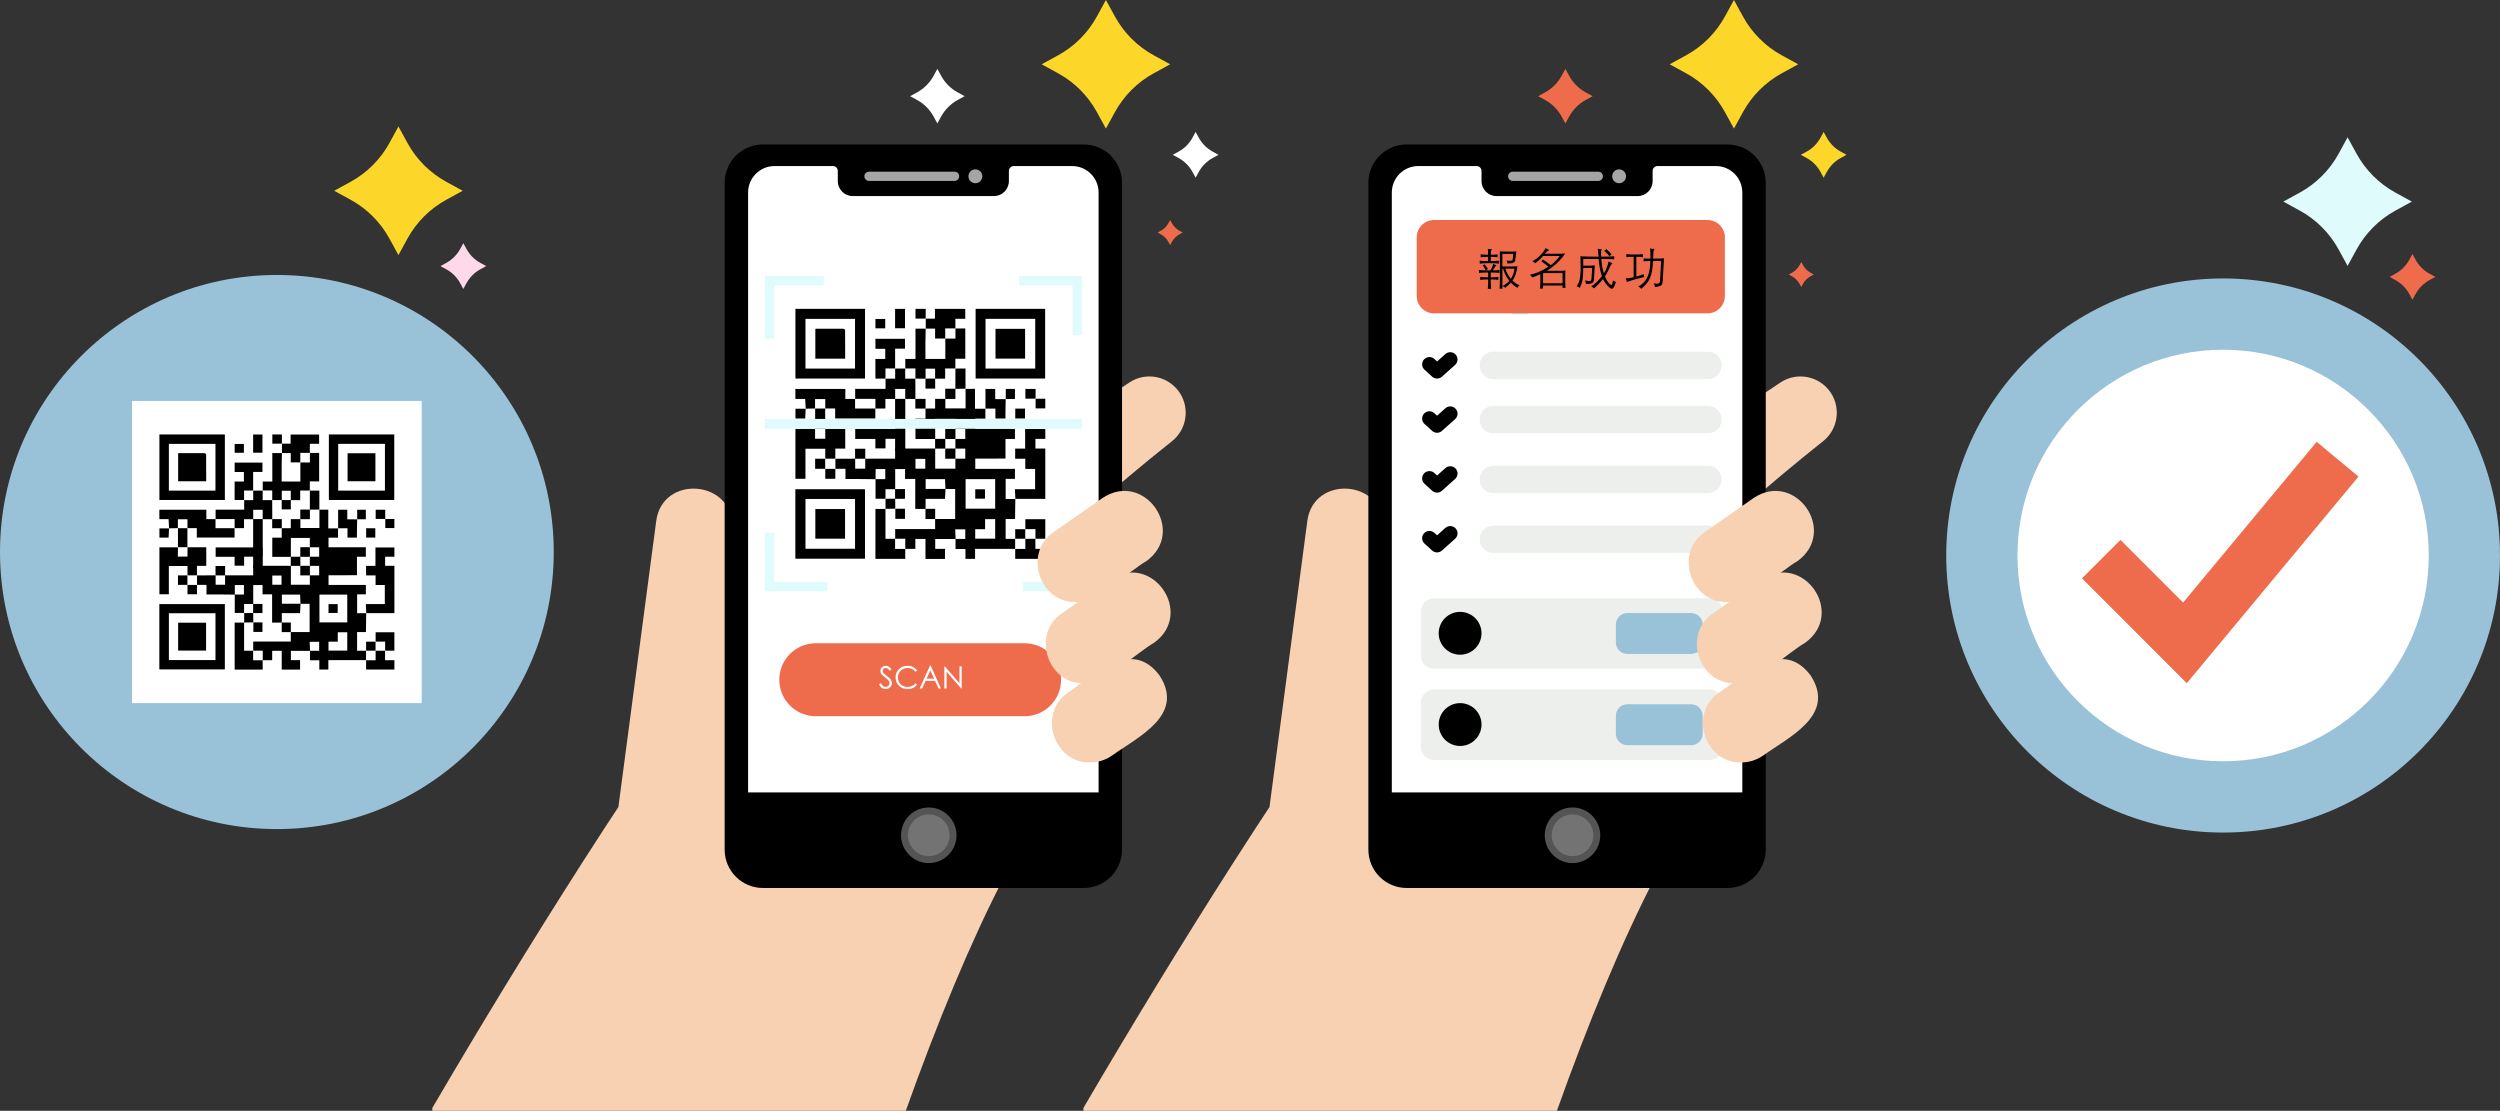 <svg width="916" height="407" viewBox="0 0 916 407" fill="none" xmlns="http://www.w3.org/2000/svg">
<rect x="0" y="0" width="916" height="407" fill="#333333" stroke="none"/>
<g clip-path="url(#clip0_255_17173)">
<path d="M101.449 303.777C157.477 303.777 202.897 258.327 202.897 202.261C202.897 146.195 157.477 100.745 101.449 100.745C45.42 100.745 0 146.195 0 202.261C0 258.327 45.42 303.777 101.449 303.777Z" fill="#99C1D8"/>
<path d="M154.508 146.903H48.389V257.624H154.508V146.903Z" fill="white"/>
<path d="M134.139 241.884H120.312V245.329H116.999V241.919H113.578C113.578 240.693 113.578 239.572 113.578 238.451C114.692 238.451 115.809 238.451 116.94 238.451V235.146H113.452C113.504 236.296 113.553 237.389 113.603 238.479H106.582V241.881H109.943V245.346H103.22V238.457H99.729V241.888H96.249L96.269 241.912V238.394H92.754L92.778 238.419V235.059H106.54V231.583H113.445V221.236C112.296 221.236 111.2 221.236 110.104 221.236C110.052 220.118 110.003 219 109.954 217.854H103.276V221.218H110.125C110.062 222.329 110.003 223.44 109.933 224.641H103.255V228.114H99.701V217.763H96.192V214.364H92.785V221.299H89.441V224.617L89.473 224.589H86.013C86.013 222.29 86.013 220.065 86.013 217.84C87.127 217.84 88.244 217.84 89.375 217.84V214.361H86.038V217.868C83.947 217.844 81.857 217.816 79.763 217.802C78.429 217.791 77.095 217.802 75.656 217.802V214.298H72.171L72.192 214.322C72.192 213.149 72.192 211.978 72.192 210.804L72.168 210.829C74.448 210.818 76.727 210.811 79.003 210.801V214.245H82.466V210.804H92.764V207.307H106.575V214.249H113.525V210.808H116.943V207.339H113.529C113.529 206.225 113.529 205.111 113.529 203.996H116.94V200.527H113.522V197.09H106.571V204.024H99.764V197.006H103.227V193.523H106.543V190.201H110.062V193.47H117.038V186.715L117.017 186.739H120.287V193.597C121.534 193.597 122.714 193.597 123.89 193.597L123.862 193.569V197.009H120.368V200.52H134.045V203.996H130.792V210.755C129.608 210.755 121.541 210.787 120.378 210.787V214.312H134.048V217.77H130.851V224.687H134.199L134.178 224.662C134.15 226.576 134.122 228.489 134.094 230.405C134.09 230.777 134.094 231.145 134.094 231.59H130.837V238.429H134.146L134.115 238.401C134.115 239.575 134.115 240.746 134.115 241.919L134.146 241.891L134.139 241.884ZM127.238 217.854H117.045V228.04H127.238V217.854ZM127.238 238.377V231.653H123.761V235.115H120.361V238.377H127.241H127.238ZM103.157 210.867H99.768V214.245H103.157V210.867Z" fill="black"/>
<path d="M82.389 183.193H58.41V159.181H82.389V183.193ZM78.947 179.763V162.639H61.873V179.763H78.947Z" fill="black"/>
<path d="M120.497 183.193V159.184H144.455V183.193H120.497ZM123.915 162.628V179.763H141.038V162.628H123.915Z" fill="black"/>
<path d="M58.386 245.272V221.337H82.382V245.272H58.386ZM61.877 224.69V241.849H78.954V224.69H61.877Z" fill="black"/>
<path d="M134.192 224.683C134.143 223.59 134.097 222.5 134.045 221.33H140.996V214.35H137.613V210.832H134.129V207.339H137.564V200.58H144.511V203.996H141.111V207.314H144.511V224.659C141.059 224.659 137.613 224.659 134.171 224.659L134.192 224.683Z" fill="black"/>
<path d="M68.698 210.832V207.388H61.863V217.731H58.407V200.531H65.21L65.179 200.503V203.94H68.695V200.499L68.67 200.524H75.579V207.339H72.161V210.825L72.186 210.801C71.013 210.801 69.843 210.801 68.67 210.801L68.698 210.825V210.832Z" fill="black"/>
<path d="M65.207 193.512C64.114 193.533 63.025 193.558 61.933 193.579L61.954 193.597C61.894 192.507 61.835 191.417 61.772 190.222H58.393V186.778H75.606V190.222H78.993L78.961 190.194V193.537H85.968L85.943 193.512V196.953H72.108V193.512H68.666L68.691 193.537V190.271H65.175V193.537L65.207 193.509V193.512Z" fill="black"/>
<path d="M96.27 179.749V176.445H110.056C110.056 174.041 110.056 171.728 110.056 169.419L110.028 169.447H113.543V165.929L113.522 165.954H116.936V176.374H113.515V179.745L113.54 179.721H109.996V183.239H106.537V179.798H103.245V183.239C102.072 183.228 100.899 183.221 99.726 183.211L99.751 183.235V179.717H96.235L96.263 179.742L96.27 179.749Z" fill="black"/>
<path d="M78.996 190.226V186.75H89.466V183.211L89.438 183.239H92.779V179.721L92.758 179.745C93.927 179.745 95.1 179.745 96.27 179.745L96.242 179.721V183.239H99.757L99.733 183.214C99.743 185.551 99.754 187.888 99.761 190.226C98.588 190.226 97.418 190.226 96.245 190.226V186.785H92.779V190.226H89.407V193.516H85.944L85.968 193.54V190.197H78.961L78.993 190.226H78.996Z" fill="black"/>
<path d="M96.245 241.888V245.332H85.975V228.121H89.466L89.435 228.093V238.419H92.775L92.751 238.394V241.912H96.266L96.245 241.888Z" fill="black"/>
<path d="M103.294 162.569H106.48V159.202H116.926V162.607H113.522V165.954L113.543 165.929H110.028V169.447L110.056 169.419H106.53V165.992H103.291L103.312 166.01C103.312 164.857 103.312 163.708 103.312 162.555L103.291 162.572L103.294 162.569Z" fill="black"/>
<path d="M89.463 183.211H85.964V176.434H89.364V172.951H85.975V169.5H96.161V172.913H92.757V179.746L92.778 179.721H89.438V183.239L89.466 183.211H89.463Z" fill="black"/>
<path d="M141.09 238.397V241.887H144.508V245.328H134.139V241.887L134.108 241.915H137.624V238.397L137.599 238.422C138.772 238.422 139.942 238.422 141.115 238.422L141.09 238.397Z" fill="black"/>
<path d="M130.859 190.257C130.831 191.936 130.799 193.611 130.774 195.289C130.767 195.832 130.774 196.379 130.774 196.971H127.318V193.558C126.096 193.558 124.979 193.558 123.862 193.558C123.862 193.558 123.89 193.586 123.89 193.59C123.89 191.337 123.89 189.08 123.89 186.774H127.245V190.282H130.88L130.859 190.257Z" fill="black"/>
<path d="M137.627 235.104V231.66H144.504V238.398H141.09L141.115 238.422V235.08H137.599L137.627 235.104Z" fill="black"/>
<path d="M103.294 165.989C103.262 167.552 103.227 169.111 103.203 170.674C103.192 171.392 103.203 178.246 103.203 179.009H99.778V166.006C100.958 166.006 102.138 166.006 103.315 166.006L103.294 165.992V165.989Z" fill="black"/>
<path d="M113.519 179.745H117.013V186.732L117.034 186.707C115.861 186.714 114.692 186.721 113.519 186.732C113.526 184.395 113.536 182.061 113.543 179.724L113.519 179.749V179.745Z" fill="black"/>
<path d="M65.207 200.531C65.207 198.19 65.207 195.853 65.207 193.512L65.175 193.54C66.348 193.54 67.518 193.54 68.691 193.54L68.666 193.516C68.666 195.853 68.666 198.19 68.666 200.524L68.691 200.499C67.518 200.499 66.348 200.499 65.175 200.499L65.207 200.527V200.531Z" fill="black"/>
<path d="M92.751 165.866V159.202H96.161V165.866H92.751Z" fill="black"/>
<path d="M141.174 190.142H137.648V186.778H141.153V190.166L141.174 190.145V190.142Z" fill="black"/>
<path d="M103.315 162.551H99.782V159.188H103.29C103.29 160.337 103.29 161.455 103.29 162.569L103.311 162.551H103.315Z" fill="black"/>
<path d="M72.165 214.297V217.735H68.698V214.294L68.67 214.322C69.843 214.322 71.013 214.322 72.186 214.322L72.165 214.297Z" fill="black"/>
<path d="M134.157 193.554H137.508V196.967H134.157V193.554Z" fill="black"/>
<path d="M61.933 193.583C61.884 194.7 61.835 195.815 61.782 196.978H58.414V193.597C59.597 193.597 60.774 193.597 61.95 193.597L61.929 193.583H61.933Z" fill="black"/>
<path d="M68.698 214.294H65.207V210.829H68.698L68.67 210.804C68.67 211.978 68.67 213.148 68.67 214.322L68.698 214.294Z" fill="black"/>
<path d="M130.876 190.282V186.778H134.041V190.257C132.97 190.257 131.912 190.257 130.855 190.257L130.876 190.282Z" fill="black"/>
<path d="M134.139 238.426V235.104H137.627L137.599 235.08C137.599 236.194 137.599 237.308 137.599 238.422L137.624 238.398C136.45 238.398 135.281 238.398 134.108 238.398L134.139 238.426Z" fill="black"/>
<path d="M89.354 165.894H85.982V162.664H89.354V165.894Z" fill="black"/>
<path d="M89.466 228.121C89.466 226.947 89.466 225.77 89.466 224.596L89.435 224.624C90.548 224.617 91.665 224.606 92.779 224.599C92.789 225.752 92.803 226.905 92.814 228.058L92.835 228.033C91.7 228.054 90.569 228.072 89.435 228.093L89.466 228.121Z" fill="black"/>
<path d="M141.153 190.163H144.501V193.481H141.174C141.174 192.363 141.174 191.252 141.174 190.142L141.153 190.163Z" fill="black"/>
<path d="M85.957 204.01H79.014V200.569H96.172V203.968H89.445V207.265H85.954V204.01H85.957Z" fill="black"/>
<path d="M92.751 190.198C93.924 190.198 95.093 190.198 96.266 190.198V208.127H92.751V190.198Z" fill="black"/>
<path d="M82.481 210.829C81.307 210.829 80.138 210.829 78.965 210.829V207.388H82.481V210.829Z" fill="black"/>
<path d="M99.733 190.198H103.249V193.541H99.733V190.198Z" fill="black"/>
<path d="M110.052 203.996C110.052 205.11 110.052 206.225 110.052 207.339C108.879 207.339 107.709 207.339 106.536 207.339C106.536 206.225 106.536 205.11 106.536 203.996C107.709 203.996 108.879 203.996 110.052 203.996Z" fill="black"/>
<path d="M92.814 228.058H96.161V231.551H92.835C92.835 230.374 92.835 229.207 92.835 228.037L92.814 228.058Z" fill="black"/>
<path d="M103.22 228.093H106.561V231.611H103.22V228.093Z" fill="black"/>
<path d="M92.751 224.624C92.751 223.509 92.751 222.395 92.751 221.281H96.168V224.624H92.751Z" fill="black"/>
<path d="M113.543 186.708V190.225H110.027V186.708H113.543Z" fill="black"/>
<path d="M103.22 183.214C104.334 183.214 105.447 183.214 106.561 183.214V186.652H103.22V183.214Z" fill="black"/>
<path d="M123.722 224.589H120.371V221.348H123.722V224.589Z" fill="black"/>
<path d="M110.027 207.314C111.2 207.314 112.37 207.314 113.543 207.314V210.832H110.027V207.314Z" fill="black"/>
<path d="M113.543 204.02C112.37 204.02 111.2 204.02 110.027 204.02V200.502H113.543V204.02Z" fill="black"/>
<path d="M75.554 176.34H65.27V166.112C65.368 166.084 65.473 166.021 65.582 166.021C68.691 166.014 71.8 166.003 74.91 166.031C75.127 166.031 75.526 166.329 75.526 166.49C75.561 169.742 75.554 172.993 75.554 176.34Z" fill="black"/>
<path d="M127.354 166.069H137.55V176.329H127.354V166.069Z" fill="black"/>
<path d="M75.509 228.159V238.37H65.27V228.159H75.509Z" fill="black"/>
<path d="M142.704 52.363L145.992 46.347L149.281 52.363C152.569 58.379 157.509 63.323 163.522 66.614L169.534 69.904L163.522 73.194C157.509 76.484 152.569 81.428 149.281 87.444L145.992 93.461L142.704 87.444C139.416 81.428 134.476 76.484 128.463 73.194L122.451 69.904L128.463 66.614C134.476 63.323 139.416 58.379 142.704 52.363Z" fill="#FCD729"/>
<path d="M168.592 91.246L169.761 89.106L170.931 91.246C172.1 93.387 173.862 95.15 176.001 96.32L178.141 97.49L176.001 98.661C173.862 99.831 172.1 101.594 170.931 103.734L169.761 105.875L168.592 103.734C167.422 101.594 165.661 99.831 163.521 98.661L161.382 97.49L163.521 96.32C165.661 95.15 167.422 93.387 168.592 91.246Z" fill="#FFD8EA"/>
<path d="M331.883 407C343.256 375.083 355.687 344.777 368.068 321.08L349.566 317.506C329.127 313.553 288.33 305.673 267.593 301.665C267.817 261.65 268.206 192.818 268.206 192.822C268.399 175.712 242.637 173.89 240.435 190.912C240.435 190.912 231.45 258.875 226.579 295.694C224.53 298.784 219.821 305.943 213.07 316.493C194.539 345.471 176.128 375.654 158.396 405.959V407.004H331.876L331.883 407Z" fill="#F7D1B2"/>
<path d="M286.765 239.788C316.973 213.039 348.151 187.425 380.559 163.364C391.424 155.382 402.482 147.607 413.82 140.129C419.955 136.082 428.205 137.782 432.246 143.917C436.108 149.772 434.729 157.568 429.28 161.77C419.143 169.808 409.195 178.179 399.397 186.781C371.276 211.701 344.307 238.068 318.311 265.22C299.749 290.413 265.083 262.2 286.765 239.788Z" fill="#F7D1B2"/>
<path d="M397.069 52.927H279.558C271.801 52.927 265.513 59.219 265.513 66.981V311.3C265.513 319.062 271.801 325.354 279.558 325.354H397.069C404.825 325.354 411.114 319.062 411.114 311.3V66.981C411.114 59.219 404.825 52.927 397.069 52.927Z" fill="black"/>
<path d="M369.658 62.633V66.344C369.658 69.382 367.2 71.848 364.164 71.848H312.463C309.427 71.848 306.969 69.385 306.969 66.344V62.633C306.969 61.641 306.167 60.839 305.179 60.839H283.799C278.441 60.839 274.099 65.187 274.099 70.552V307.73C274.099 313.094 278.441 317.443 283.799 317.443H392.828C398.186 317.443 402.528 313.094 402.528 307.73V70.552C402.528 65.187 398.186 60.839 392.828 60.839H371.447C370.46 60.839 369.658 61.641 369.658 62.633Z" fill="white"/>
<path d="M405.977 290.343H271.676V318.35H405.977V290.343Z" fill="black"/>
<path d="M340.307 316.23C345.923 316.23 350.476 311.67 350.476 306.044C350.476 300.419 345.923 295.858 340.307 295.858C334.691 295.858 330.139 300.419 330.139 306.044C330.139 311.67 334.691 316.23 340.307 316.23Z" fill="#545454"/>
<path d="M347.934 306.044C347.934 310.263 344.52 313.683 340.307 313.683C336.095 313.683 332.681 310.263 332.681 306.044C332.681 301.826 336.095 298.406 340.307 298.406C344.52 298.406 347.934 301.826 347.934 306.044Z" fill="#737373"/>
<path d="M349.751 62.895H318.401C317.465 62.895 316.707 63.655 316.707 64.591V64.595C316.707 65.531 317.465 66.291 318.401 66.291H349.751C350.687 66.291 351.446 65.531 351.446 64.595V64.591C351.446 63.655 350.687 62.895 349.751 62.895Z" fill="#A4A6A4"/>
<path d="M359.92 64.591C359.92 65.996 358.782 67.139 357.378 67.139C355.973 67.139 354.835 66 354.835 64.591C354.835 63.183 355.973 62.044 357.378 62.044C358.782 62.044 359.92 63.183 359.92 64.591Z" fill="#A4A6A4"/>
<path d="M375.429 235.696H298.88C291.508 235.696 285.532 241.676 285.532 249.053V249.063C285.532 256.44 291.508 262.42 298.88 262.42H375.429C382.801 262.42 388.777 256.44 388.777 249.063V249.053C388.777 241.676 382.801 235.696 375.429 235.696Z" fill="#EE6C4C"/>
<path d="M322.064 250.749L322.75 250.342C323.23 251.232 323.79 251.677 324.428 251.677C324.841 251.677 325.195 251.544 325.485 251.281C325.779 251.018 325.923 250.689 325.923 250.297C325.923 249.988 325.8 249.676 325.552 249.358C325.303 249.042 324.893 248.667 324.319 248.233C323.745 247.798 323.356 247.476 323.16 247.259C322.961 247.045 322.813 246.814 322.722 246.568C322.628 246.323 322.582 246.078 322.582 245.829C322.582 245.3 322.768 244.855 323.139 244.491C323.51 244.126 323.98 243.94 324.54 243.94C324.981 243.94 325.37 244.053 325.699 244.273C326.028 244.494 326.347 244.827 326.655 245.261L326 245.769C325.79 245.482 325.573 245.244 325.345 245.058C325.121 244.869 324.844 244.774 324.519 244.774C324.193 244.774 323.927 244.872 323.72 245.069C323.514 245.265 323.412 245.514 323.412 245.815C323.412 246.116 323.503 246.379 323.689 246.6C323.874 246.821 324.288 247.175 324.939 247.658C325.587 248.142 326.063 248.587 326.357 248.993C326.651 249.4 326.802 249.831 326.802 250.283C326.802 250.871 326.574 251.383 326.119 251.814C325.664 252.248 325.139 252.466 324.536 252.466C323.479 252.466 322.652 251.894 322.057 250.745L322.064 250.749Z" fill="white"/>
<path d="M336.042 245.651L335.412 246.138C334.663 245.202 333.696 244.736 332.516 244.736C331.553 244.736 330.727 245.076 330.034 245.752C329.34 246.432 328.99 247.262 328.99 248.247C328.99 249.232 329.33 250.052 330.009 250.714C330.688 251.373 331.539 251.702 332.562 251.702C333.703 251.702 334.652 251.257 335.412 250.367L336.042 250.854C335.643 251.383 335.143 251.783 334.533 252.059C333.924 252.336 333.252 252.473 332.516 252.473C331.231 252.473 330.181 252.066 329.361 251.25C328.542 250.437 328.132 249.407 328.132 248.163C328.132 247.392 328.321 246.684 328.7 246.033C329.078 245.381 329.603 244.869 330.275 244.501C330.948 244.133 331.669 243.948 332.443 243.948C333.217 243.948 333.91 244.095 334.526 244.389C335.143 244.684 335.647 245.104 336.035 245.654L336.042 245.651Z" fill="white"/>
<path d="M340.976 243.818L344.751 252.266H343.883L342.612 249.494H339.12L337.86 252.266H336.96L340.777 243.818H340.98H340.976ZM340.875 245.615L339.488 248.667H342.247L340.875 245.615Z" fill="white"/>
<path d="M346.008 252.266V244.147H346.187L351.558 250.367V244.147H352.357V252.266H352.178L346.838 246.127V252.266H346.005H346.008Z" fill="white"/>
<path d="M371.973 201.105H357.269V204.77H353.747V201.147H350.109C350.109 199.843 350.109 198.652 350.109 197.457C351.296 197.457 352.483 197.457 353.684 197.457V193.943H349.976C350.032 195.166 350.084 196.325 350.133 197.485H342.668V201.101H346.243V204.787H339.096V197.464H335.384V201.112H331.683L331.704 201.14V197.401H327.968L327.996 197.426V193.855H342.629V190.162H349.972V179.16C348.75 179.16 347.584 179.16 346.418 179.16C346.362 177.972 346.313 176.784 346.257 175.565H339.156V179.142H346.439C346.372 180.323 346.306 181.504 346.236 182.783H339.135V186.476H335.353V175.47H331.62V171.857H327.996V179.233H324.442V182.762L324.473 182.73H320.797C320.797 180.284 320.797 177.919 320.797 175.554C321.984 175.554 323.171 175.554 324.372 175.554V171.854H320.821V175.582C318.598 175.558 316.374 175.526 314.151 175.509C312.732 175.498 311.314 175.509 309.781 175.509V171.78H306.076L306.097 171.808C306.097 170.561 306.097 169.314 306.097 168.066L306.069 168.094C308.492 168.084 310.915 168.073 313.338 168.063V171.724H317.022V168.066H327.971V164.349H342.657V171.728H350.049V168.066H353.684V164.377H350.053C350.053 163.192 350.053 162.008 350.053 160.824H353.68V157.134H350.049V153.479H342.657V160.852H335.419V153.388H339.103V149.685H342.629V146.153C343.928 146.153 345.147 146.153 346.369 146.153V149.628H353.785V142.442L353.764 142.47H357.241V149.762C358.568 149.762 359.822 149.762 361.072 149.762L361.044 149.73V153.388H357.329V157.123H371.871V160.82H368.411V168.01C367.154 168.01 358.575 168.042 357.339 168.042V171.787H371.875V175.467H368.475V182.825H372.036L372.015 182.8C371.983 184.836 371.955 186.872 371.927 188.908C371.92 189.3 371.927 189.696 371.927 190.166H368.464V197.44H371.98L371.948 197.408C371.948 198.656 371.948 199.903 371.948 201.147L371.98 201.115L371.973 201.105ZM364.633 175.551H353.796V186.381H364.633V175.551ZM364.633 197.373V190.222H360.936V193.904H357.318V197.373H364.633ZM339.026 168.122H335.419V171.714H339.026V168.122Z" fill="black"/>
<path d="M316.945 138.696H291.446V113.163H316.945V138.696ZM313.282 135.049V116.839H295.122V135.049H313.282Z" fill="black"/>
<path d="M357.465 138.693V113.163H382.94V138.693H357.465ZM361.1 116.825V135.045H379.308V116.825H361.1Z" fill="black"/>
<path d="M291.418 204.707V179.254H316.934V204.707H291.418ZM295.13 182.821V201.066H313.289V182.821H295.13Z" fill="black"/>
<path d="M372.029 182.815C371.976 181.655 371.927 180.491 371.871 179.248H379.263V171.823H375.667V168.081H371.959V164.366H375.611V157.176H382.999V160.81H379.382V164.338H382.996V182.783C379.323 182.783 375.66 182.783 372.001 182.783L372.025 182.808L372.029 182.815Z" fill="black"/>
<path d="M302.381 168.084V164.422H295.116V175.421H291.439V157.131H298.673L298.642 157.099V160.757H302.381V157.099L302.353 157.127H309.7V164.377H306.065V168.084L306.093 168.056C304.847 168.056 303.6 168.056 302.353 168.056L302.385 168.084H302.381Z" fill="black"/>
<path d="M298.673 149.667C297.514 149.692 296.352 149.716 295.189 149.741L295.21 149.758C295.147 148.599 295.084 147.442 295.017 146.17H291.425V142.509H309.731V146.174H313.331L313.299 146.142V149.695H320.747L320.719 149.671V153.329H306.009V149.671H302.35L302.378 149.695V146.219H298.638V149.692L298.67 149.66L298.673 149.667Z" fill="black"/>
<path d="M331.704 135.031V131.517H346.365V124.043L346.334 124.071H350.073V120.332L350.052 120.36H353.683V131.443H350.045V135.028L350.07 135.003H346.302V138.745H342.625V135.087H339.127V138.749C337.881 138.738 336.631 138.731 335.384 138.721L335.412 138.745V135.007H331.676L331.707 135.035L331.704 135.031Z" fill="black"/>
<path d="M313.335 146.173V142.477H324.466V138.714L324.435 138.742H327.989V135.003L327.968 135.031C329.215 135.031 330.458 135.031 331.704 135.031L331.673 135.003V138.742H335.409L335.381 138.717C335.391 141.201 335.402 143.689 335.412 146.173C334.166 146.173 332.919 146.173 331.676 146.173V142.515H327.992V146.177H324.407V149.677H320.723L320.751 149.702V146.149H313.303L313.335 146.18V146.173Z" fill="black"/>
<path d="M331.679 201.108V204.77H320.758V186.469H324.47L324.438 186.441V197.422H327.992L327.964 197.398V201.136H331.7L331.679 201.108Z" fill="black"/>
<path d="M339.173 116.762H342.562V113.181H353.67V116.804H350.052V120.36L350.073 120.332H346.334V124.071L346.365 124.043H342.618V120.399H339.176L339.197 120.416C339.197 119.19 339.197 117.967 339.197 116.741L339.176 116.758L339.173 116.762Z" fill="black"/>
<path d="M324.466 138.714H320.748V131.506H324.361V127.802H320.755V124.134H331.589V127.764H327.968V135.031L327.989 135.003H324.435V138.742L324.466 138.714Z" fill="black"/>
<path d="M379.364 197.398V201.109H382.999V204.767H371.972V201.105L371.941 201.137H375.681V197.398L375.653 197.426C376.899 197.426 378.146 197.426 379.392 197.426L379.368 197.401L379.364 197.398Z" fill="black"/>
<path d="M368.481 146.209C368.45 147.992 368.418 149.776 368.394 151.559C368.387 152.137 368.394 152.719 368.394 153.346H364.717V149.716C363.418 149.716 362.231 149.716 361.041 149.716C361.041 149.716 361.069 149.748 361.072 149.748C361.072 147.351 361.072 144.954 361.072 142.501H364.64V146.233H368.502L368.481 146.209Z" fill="black"/>
<path d="M375.684 193.894V190.232H382.996V197.394H379.365L379.389 197.419V193.866H375.653L375.684 193.894Z" fill="black"/>
<path d="M339.173 120.402C339.141 122.063 339.103 123.724 339.075 125.385C339.064 126.149 339.075 133.437 339.075 134.25H335.433V120.42C336.69 120.42 337.94 120.42 339.194 120.42L339.173 120.402Z" fill="black"/>
<path d="M350.045 135.027H353.761V142.459L353.782 142.431C352.535 142.438 351.288 142.449 350.045 142.456C350.052 139.972 350.063 137.487 350.07 135.003L350.045 135.027Z" fill="black"/>
<path d="M298.673 157.13C298.673 154.643 298.673 152.155 298.673 149.667L298.642 149.699C299.888 149.699 301.135 149.699 302.381 149.699L302.353 149.674C302.353 152.158 302.353 154.643 302.353 157.127L302.381 157.099C301.135 157.099 299.888 157.099 298.642 157.099L298.673 157.13Z" fill="black"/>
<path d="M327.961 120.269V113.181H331.589V120.269H327.961Z" fill="black"/>
<path d="M379.452 146.082H375.702V142.505H379.431V146.107L379.452 146.082Z" fill="black"/>
<path d="M339.194 116.744H335.437V113.167H339.169C339.169 114.389 339.169 115.577 339.169 116.765L339.194 116.748V116.744Z" fill="black"/>
<path d="M306.069 171.77V175.428H302.382V171.77L302.35 171.798C303.597 171.798 304.843 171.798 306.09 171.798L306.069 171.77Z" fill="black"/>
<path d="M371.994 149.713H375.558V153.339H371.994V149.713Z" fill="black"/>
<path d="M295.193 149.741C295.14 150.929 295.088 152.116 295.032 153.35H291.45V149.755C292.707 149.755 293.96 149.755 295.21 149.755L295.189 149.737L295.193 149.741Z" fill="black"/>
<path d="M302.382 171.766H298.67V168.084H302.382L302.35 168.056C302.35 169.303 302.35 170.55 302.35 171.794L302.382 171.766Z" fill="black"/>
<path d="M368.506 146.233V142.505H371.871V146.205C370.733 146.205 369.605 146.205 368.481 146.205L368.506 146.23V146.233Z" fill="black"/>
<path d="M371.973 197.426V193.894H375.681L375.649 193.866C375.649 195.05 375.649 196.234 375.649 197.419L375.677 197.391C374.431 197.391 373.184 197.391 371.938 197.391L371.969 197.422L371.973 197.426Z" fill="black"/>
<path d="M324.347 120.301H320.761V116.867H324.347V120.301Z" fill="black"/>
<path d="M324.466 186.469C324.466 185.218 324.466 183.971 324.466 182.72L324.435 182.751C325.622 182.741 326.805 182.734 327.992 182.723C328.003 183.95 328.017 185.176 328.027 186.402L328.048 186.378C326.844 186.399 325.639 186.42 324.435 186.441L324.466 186.469Z" fill="black"/>
<path d="M379.431 146.107H382.988V149.636H379.448C379.448 148.448 379.448 147.267 379.448 146.083L379.427 146.107H379.431Z" fill="black"/>
<path d="M320.737 160.83H313.355V157.172H331.602V160.785H324.449V164.289H320.737V160.827V160.83Z" fill="black"/>
<path d="M327.961 146.146C329.208 146.146 330.454 146.146 331.697 146.146V165.21H327.961V146.146Z" fill="black"/>
<path d="M317.039 168.084C315.793 168.084 314.546 168.084 313.303 168.084V164.426H317.039V168.084Z" fill="black"/>
<path d="M335.384 146.146H339.12V149.699H335.384V146.146Z" fill="black"/>
<path d="M346.358 160.813C346.358 161.997 346.358 163.182 346.358 164.366C345.112 164.366 343.865 164.366 342.622 164.366V160.813C343.869 160.813 345.115 160.813 346.358 160.813Z" fill="black"/>
<path d="M328.027 186.402H331.585V190.117H328.045C328.045 188.866 328.045 187.622 328.045 186.378L328.024 186.402H328.027Z" fill="black"/>
<path d="M339.096 186.441H342.646V190.18H339.096V186.441Z" fill="black"/>
<path d="M327.961 182.751C327.961 181.567 327.961 180.383 327.961 179.198H331.592V182.751H327.961Z" fill="black"/>
<path d="M350.07 142.432V146.17H346.333V142.432H350.07Z" fill="black"/>
<path d="M339.096 138.717C340.279 138.717 341.463 138.717 342.646 138.717V142.372H339.096V138.717Z" fill="black"/>
<path d="M360.897 182.713H357.332V179.269H360.897V182.713Z" fill="black"/>
<path d="M346.333 164.342C347.58 164.342 348.827 164.342 350.07 164.342C350.07 165.589 350.07 166.837 350.07 168.081H346.333V164.342Z" fill="black"/>
<path d="M350.07 160.841H346.333V157.103H350.07C350.07 158.35 350.07 159.597 350.07 160.841Z" fill="black"/>
<path d="M309.675 131.408H298.74V120.532C298.845 120.5 298.957 120.437 299.072 120.437C302.378 120.43 305.683 120.42 308.989 120.448C309.22 120.448 309.644 120.763 309.644 120.938C309.682 124.397 309.672 127.855 309.672 131.411L309.675 131.408Z" fill="black"/>
<path d="M364.756 120.486H375.597V131.394H364.756V120.486Z" fill="black"/>
<path d="M309.626 186.511V197.37H298.74V186.511H309.626Z" fill="black"/>
<path d="M283.659 104.578H301.818V101.166H280.248V124.151H283.659V104.578Z" fill="#E0FBFB"/>
<path d="M283.659 195.088H280.248V216.673H303.215V213.26H283.659V195.088Z" fill="#E0FBFB"/>
<path d="M373.408 101.166V104.578H392.968V122.75H396.379V101.166H373.408Z" fill="#E0FBFB"/>
<path d="M392.968 213.26H374.809V216.673H396.379V193.69H392.968V213.26Z" fill="#E0FBFB"/>
<g style="mix-blend-mode:multiply">
<path d="M396.481 153.494H280.206V157.106H396.481V153.494Z" fill="#E0FBFB"/>
</g>
<path d="M401.918 6.016L405.206 0L408.494 6.016C411.782 12.033 416.723 16.977 422.735 20.267L428.748 23.557L422.735 26.847C416.723 30.137 411.782 35.081 408.494 41.098L405.206 47.114L401.918 41.098C398.63 35.081 393.69 30.137 387.677 26.847L381.665 23.557L387.677 20.267C393.69 16.977 398.63 12.033 401.918 6.016Z" fill="#FCD729"/>
<path d="M342.058 27.8L343.452 25.25L344.845 27.8C346.239 30.351 348.337 32.45 350.886 33.845L353.435 35.239L350.886 36.634C348.337 38.028 346.239 40.127 344.845 42.678L343.452 45.229L342.058 42.678C340.665 40.127 338.567 38.028 336.018 36.634L333.469 35.239L336.018 33.845C338.567 32.45 340.665 30.351 342.058 27.8Z" fill="white"/>
<path d="M428.103 81.782L428.744 80.608L429.385 81.782C430.026 82.956 430.992 83.923 432.165 84.564L433.338 85.205L432.165 85.846C430.992 86.487 430.026 87.455 429.385 88.628L428.744 89.802L428.103 88.628C427.462 87.455 426.496 86.487 425.323 85.846L424.15 85.205L425.323 84.564C426.496 83.923 427.462 82.956 428.103 81.782Z" fill="#EE6C4C"/>
<path d="M436.91 50.478L438.08 48.337L439.249 50.478C440.419 52.619 442.18 54.381 444.319 55.551L446.459 56.722L444.319 57.892C442.18 59.062 440.419 60.825 439.249 62.966L438.08 65.107L436.91 62.966C435.74 60.825 433.979 59.062 431.84 57.892L429.7 56.722L431.84 55.551C433.979 54.381 435.74 52.619 436.91 50.478Z" fill="white"/>
<path d="M399.429 279.358C386.07 279.695 380.055 261.271 391.368 253.72C401.152 247.091 414.518 233.695 424.872 247.515C434.242 262.021 417.07 269.933 407.465 276.825C405.014 278.535 402.206 279.358 399.429 279.358Z" fill="#F7D1B2"/>
<path d="M397.181 250.353C383.822 250.689 377.807 232.265 389.12 224.714L406.754 212.408C422.102 202.082 437.852 224.665 422.851 235.513C417.55 238.415 403.684 251.214 397.178 250.349L397.181 250.353Z" fill="#F7D1B2"/>
<path d="M394.18 220.562C380.821 220.899 374.806 202.475 386.119 194.924L403.911 182.509C419.259 172.183 435.009 194.766 420.008 205.614C414.699 208.516 400.693 221.431 394.18 220.559V220.562Z" fill="#F7D1B2"/>
<path d="M570.447 407C581.82 375.083 594.251 344.777 606.633 321.08L588.13 317.506C567.691 313.553 526.894 305.673 506.158 301.665C506.382 261.65 506.77 192.818 506.77 192.822C506.963 175.712 481.202 173.89 478.999 190.912C478.999 190.912 470.014 258.875 465.143 295.694C463.095 298.784 458.385 305.943 451.634 316.493C433.104 345.471 414.692 375.654 396.96 405.959V407.004H570.44L570.447 407Z" fill="#F7D1B2"/>
<path d="M525.326 239.788C555.534 213.039 586.712 187.425 619.12 163.364C629.985 155.382 641.043 147.607 652.381 140.129C658.516 136.082 666.766 137.782 670.807 143.917C674.669 149.772 673.29 157.568 667.841 161.77C657.704 169.808 647.756 178.179 637.958 186.781C609.837 211.701 582.868 238.068 556.872 265.22C538.31 290.413 503.644 262.2 525.326 239.788Z" fill="#F7D1B2"/>
<path d="M632.93 52.927H515.419C507.663 52.927 501.375 59.219 501.375 66.981V311.3C501.375 319.062 507.663 325.354 515.419 325.354H632.93C640.687 325.354 646.975 319.062 646.975 311.3V66.981C646.975 59.219 640.687 52.927 632.93 52.927Z" fill="black"/>
<path d="M605.519 62.633V66.344C605.519 69.382 603.061 71.848 600.025 71.848H548.324C545.288 71.848 542.83 69.385 542.83 66.344V62.633C542.83 61.641 542.028 60.839 541.041 60.839H519.66C514.302 60.839 509.96 65.187 509.96 70.552V307.73C509.96 313.094 514.302 317.443 519.66 317.443H628.69C634.047 317.443 638.389 313.094 638.389 307.73V70.552C638.389 65.187 634.047 60.839 628.69 60.839H607.309C606.321 60.839 605.519 61.641 605.519 62.633Z" fill="white"/>
<path d="M641.838 290.343H507.537V318.35H641.838V290.343Z" fill="black"/>
<path d="M576.169 316.23C581.785 316.23 586.337 311.67 586.337 306.044C586.337 300.419 581.785 295.858 576.169 295.858C570.553 295.858 566 300.419 566 306.044C566 311.67 570.553 316.23 576.169 316.23Z" fill="#545454"/>
<path d="M583.795 306.044C583.795 310.263 580.381 313.683 576.168 313.683C571.956 313.683 568.542 310.263 568.542 306.044C568.542 301.826 571.956 298.406 576.168 298.406C580.381 298.406 583.795 301.826 583.795 306.044Z" fill="#737373"/>
<path d="M585.613 62.895H554.263C553.327 62.895 552.568 63.655 552.568 64.591V64.595C552.568 65.531 553.327 66.291 554.263 66.291H585.613C586.549 66.291 587.307 65.531 587.307 64.595V64.591C587.307 63.655 586.549 62.895 585.613 62.895Z" fill="#A4A6A4"/>
<path d="M595.781 64.591C595.781 65.996 594.643 67.139 593.239 67.139C591.835 67.139 590.697 66 590.697 64.591C590.697 63.183 591.835 62.044 593.239 62.044C594.643 62.044 595.781 63.183 595.781 64.591Z" fill="#A4A6A4"/>
<path d="M553.919 96.036C556.343 96.036 558.314 94.063 558.314 91.639C558.314 89.214 556.343 87.241 553.919 87.241V96.036Z" fill="#BCEEFF"/>
<path d="M557.516 112.831V98.436H553.919V115.227H559.911V112.831H557.516Z" fill="#BCEEFF"/>
<path d="M632.03 6.016L635.318 0L638.606 6.016C641.894 12.033 646.835 16.977 652.847 20.267L658.859 23.557L652.847 26.847C646.835 30.137 641.894 35.081 638.606 41.098L635.318 47.114L632.03 41.098C628.742 35.081 623.801 30.137 617.789 26.847L611.777 23.557L617.789 20.267C623.801 16.977 628.742 12.033 632.03 6.016Z" fill="#FCD729"/>
<path d="M572.17 27.8L573.564 25.25L574.957 27.8C576.351 30.351 578.448 32.45 580.998 33.845L583.547 35.239L580.998 36.634C578.448 38.028 576.351 40.127 574.957 42.678L573.564 45.229L572.17 42.678C570.776 40.127 568.679 38.028 566.13 36.634L563.581 35.239L566.13 33.845C568.679 32.45 570.776 30.351 572.17 27.8Z" fill="#EE6C4C"/>
<path d="M659.342 97.157L659.983 95.983L660.624 97.157C661.265 98.331 662.231 99.298 663.404 99.939L664.577 100.581L663.404 101.222C662.231 101.863 661.265 102.83 660.624 104.004L659.983 105.178L659.342 104.004C658.702 102.83 657.735 101.863 656.562 101.222L655.389 100.581L656.562 99.939C657.735 99.298 658.702 98.331 659.342 97.157Z" fill="#EE6C4C"/>
<path d="M667.022 50.478L668.191 48.337L669.361 50.478C670.53 52.619 672.292 54.381 674.431 55.551L676.571 56.722L674.431 57.892C672.292 59.062 670.53 60.825 669.361 62.966L668.191 65.107L667.022 62.966C665.852 60.825 664.091 59.062 661.951 57.892L659.812 56.722L661.951 55.551C664.091 54.381 665.852 52.619 667.022 50.478Z" fill="#FCD729"/>
<path d="M525.451 80.608H625.626C629.141 80.608 631.995 83.464 631.995 86.982V108.443C631.995 111.961 629.141 114.817 625.626 114.817H525.451C521.936 114.817 519.082 111.961 519.082 108.443V86.982C519.082 83.464 521.936 80.608 525.451 80.608Z" fill="#EE6C4C"/>
<path d="M625.794 138.892H547.155C544.385 138.892 542.137 136.643 542.137 133.871C542.137 131.1 544.385 128.85 547.155 128.85H625.794C628.563 128.85 630.811 131.1 630.811 133.871C630.811 136.643 628.563 138.892 625.794 138.892Z" fill="#EDEFEC"/>
<path d="M523.743 133.489L526.54 136.033L531.369 131.709" stroke="#010101" stroke-width="5.34" stroke-linecap="round" stroke-linejoin="round"/>
<path d="M625.794 158.76H547.155C544.385 158.76 542.137 156.51 542.137 153.738C542.137 150.967 544.385 148.717 547.155 148.717H625.794C628.563 148.717 630.811 150.967 630.811 153.738C630.811 156.51 628.563 158.76 625.794 158.76Z" fill="#EDEFEC"/>
<path d="M523.743 153.357L526.54 155.901L531.369 151.577" stroke="#010101" stroke-width="5.34" stroke-linecap="round" stroke-linejoin="round"/>
<path d="M625.794 180.68H547.155C544.385 180.68 542.137 178.431 542.137 175.659C542.137 172.888 544.385 170.638 547.155 170.638H625.794C628.563 170.638 630.811 172.888 630.811 175.659C630.811 178.431 628.563 180.68 625.794 180.68Z" fill="#EDEFEC"/>
<path d="M523.743 175.278L526.54 177.821L531.369 173.498" stroke="#010101" stroke-width="5.34" stroke-linecap="round" stroke-linejoin="round"/>
<path d="M625.794 202.601H547.155C544.385 202.601 542.137 200.351 542.137 197.58C542.137 194.808 544.385 192.559 547.155 192.559H625.794C628.563 192.559 630.811 194.808 630.811 197.58C630.811 200.351 628.563 202.601 625.794 202.601Z" fill="#EDEFEC"/>
<path d="M523.743 197.198L526.54 199.742L531.369 195.418" stroke="#010101" stroke-width="5.34" stroke-linecap="round" stroke-linejoin="round"/>
<path d="M626.477 219.199H525.389C522.76 219.199 520.63 221.331 520.63 223.961V240.247C520.63 242.877 522.76 245.009 525.389 245.009H626.477C629.105 245.009 631.235 242.877 631.235 240.247V223.961C631.235 221.331 629.105 219.199 626.477 219.199Z" fill="#EDEFEC"/>
<path d="M542.827 232.034C542.827 236.369 539.315 239.883 534.983 239.883C530.652 239.883 527.14 236.369 527.14 232.034C527.14 227.7 530.652 224.186 534.983 224.186C539.315 224.186 542.827 227.7 542.827 232.034Z" fill="black"/>
<path d="M619.638 224.616H596.261C593.938 224.616 592.056 226.5 592.056 228.824V235.394C592.056 237.718 593.938 239.603 596.261 239.603H619.638C621.96 239.603 623.843 237.718 623.843 235.394V228.824C623.843 226.5 621.96 224.616 619.638 224.616Z" fill="#99C1D8"/>
<path d="M626.477 252.637H525.389C522.76 252.637 520.63 254.769 520.63 257.399V273.685C520.63 276.315 522.76 278.447 525.389 278.447H626.477C629.105 278.447 631.235 276.315 631.235 273.685V257.399C631.235 254.769 629.105 252.637 626.477 252.637Z" fill="#EDEFEC"/>
<path d="M534.987 273.321C539.319 273.321 542.83 269.807 542.83 265.472C542.83 261.138 539.319 257.624 534.987 257.624C530.655 257.624 527.143 261.138 527.143 265.472C527.143 269.807 530.655 273.321 534.987 273.321Z" fill="black"/>
<path d="M619.638 258.051H596.261C593.938 258.051 592.056 259.935 592.056 262.259V268.829C592.056 271.153 593.938 273.037 596.261 273.037H619.638C621.96 273.037 623.843 271.153 623.843 268.829V262.259C623.843 259.935 621.96 258.051 619.638 258.051Z" fill="#99C1D8"/>
<path d="M637.99 279.358C624.631 279.695 618.616 261.271 629.929 253.72C639.713 247.091 653.079 233.695 663.433 247.515C672.803 262.021 655.631 269.933 646.026 276.825C643.575 278.535 640.767 279.358 637.99 279.358Z" fill="#F7D1B2"/>
<path d="M635.742 250.353C622.383 250.689 616.368 232.265 627.681 224.714L645.315 212.408C660.663 202.082 676.413 224.665 661.412 235.513C656.111 238.415 642.245 251.214 635.739 250.349L635.742 250.353Z" fill="#F7D1B2"/>
<path d="M632.745 220.562C619.386 220.899 613.37 202.475 624.684 194.924L642.476 182.509C657.823 172.183 673.573 194.766 658.572 205.614C653.264 208.516 639.258 221.431 632.745 220.559V220.562Z" fill="#F7D1B2"/>
<path d="M546.209 101.625C546.808 101.614 547.333 101.597 547.788 101.576C548.244 101.555 548.639 101.516 548.983 101.464V102.539C548.639 102.487 548.244 102.448 547.788 102.427C547.333 102.406 546.808 102.389 546.209 102.378V103.569C546.209 103.773 546.22 104.081 546.241 104.494C546.262 104.908 546.3 105.356 546.353 105.836H545.12C545.173 105.353 545.211 104.918 545.232 104.533C545.253 104.148 545.264 103.825 545.264 103.569V102.378C544.623 102.389 544.066 102.406 543.59 102.427C543.114 102.448 542.701 102.487 542.35 102.539V101.464C542.704 101.516 543.117 101.555 543.59 101.576C544.063 101.597 544.623 101.614 545.264 101.625V99.841C544.602 99.852 543.958 99.869 543.334 99.89C542.711 99.911 542.228 99.95 541.885 100.002V98.927C542.291 98.979 542.834 99.021 543.51 99.046C544.185 99.07 545.043 99.084 546.08 99.084C546.356 98.611 546.577 98.191 546.738 97.823C546.899 97.455 547.025 97.059 547.123 96.642C547.218 96.705 547.302 96.761 547.372 96.803C547.442 96.845 547.512 96.884 547.578 96.915C547.645 96.947 547.722 96.978 547.802 97.014C547.883 97.049 547.981 97.077 548.1 97.112C548.219 97.154 548.279 97.21 548.286 97.273C548.289 97.336 548.24 97.395 548.135 97.448C548.062 97.48 547.995 97.522 547.943 97.567C547.89 97.616 547.827 97.693 547.757 97.802C547.687 97.911 547.596 98.061 547.477 98.261C547.358 98.461 547.2 98.731 546.997 99.074C547.466 99.063 547.911 99.046 548.328 99.025C548.744 99.004 549.091 98.972 549.368 98.927V100.002C549.196 99.981 548.993 99.96 548.751 99.939C548.51 99.918 548.251 99.901 547.974 99.89C547.697 99.88 547.407 99.869 547.102 99.859C546.798 99.848 546.5 99.841 546.213 99.841V101.625H546.209ZM546.227 95.675C546.836 95.665 547.396 95.647 547.908 95.626C548.419 95.605 548.846 95.566 549.189 95.514V96.59C548.804 96.537 548.303 96.495 547.683 96.471C547.064 96.442 546.391 96.432 545.666 96.432C544.942 96.432 544.259 96.446 543.657 96.471C543.054 96.499 542.561 96.537 542.175 96.59V95.514C542.519 95.566 542.953 95.605 543.481 95.626C544.01 95.647 544.595 95.665 545.236 95.675V94.098C544.658 94.109 544.143 94.126 543.692 94.147C543.24 94.168 542.851 94.207 542.529 94.26V93.18C542.848 93.233 543.236 93.271 543.692 93.292C544.147 93.313 544.662 93.331 545.236 93.341C545.236 92.753 545.229 92.301 545.211 91.982C545.194 91.663 545.166 91.4 545.124 91.186C545.369 91.229 545.589 91.257 545.782 91.267C545.975 91.278 546.171 91.285 546.374 91.285C546.556 91.285 546.647 91.32 546.654 91.39C546.661 91.46 546.587 91.554 546.437 91.67C546.374 91.723 546.321 91.803 546.286 91.905C546.248 92.007 546.23 92.115 546.23 92.234V93.345C546.528 93.345 546.794 93.341 547.022 93.327C547.253 93.317 547.463 93.306 547.655 93.296C547.848 93.285 548.027 93.268 548.191 93.247C548.356 93.226 548.531 93.205 548.713 93.184V94.263C548.37 94.21 547.999 94.172 547.592 94.151C547.186 94.13 546.734 94.112 546.23 94.102V95.679L546.227 95.675ZM544.336 99.035C544.241 98.843 544.154 98.671 544.08 98.52C544.007 98.37 543.93 98.229 543.856 98.103C543.783 97.974 543.699 97.847 543.608 97.725C543.516 97.602 543.411 97.459 543.296 97.297L543.968 96.831C544.108 97.014 544.224 97.168 544.322 97.297C544.42 97.427 544.511 97.553 544.602 97.676C544.693 97.799 544.781 97.932 544.865 98.068C544.949 98.205 545.057 98.373 545.187 98.566L544.339 99.032L544.336 99.035ZM550.471 105.773H549.445C549.466 105.409 549.483 105.076 549.494 104.778C549.504 104.477 549.515 104.179 549.525 103.878C549.536 103.576 549.543 103.254 549.543 102.904V92.662C549.543 92.539 549.543 92.434 549.536 92.35C549.529 92.266 549.522 92.185 549.511 92.108C549.875 92.129 550.31 92.147 550.817 92.157C551.325 92.168 551.92 92.175 552.603 92.175H553.829C554.133 92.175 554.386 92.175 554.589 92.168C554.792 92.161 554.963 92.157 555.11 92.15C555.254 92.143 555.422 92.133 555.615 92.108L555.198 95.276C555.166 95.489 555.103 95.672 555.012 95.822C554.921 95.973 554.771 96.099 554.564 96.201C554.357 96.302 554.074 96.386 553.717 96.449C553.36 96.513 552.908 96.562 552.362 96.593C552.351 96.4 552.32 96.215 552.267 96.04C552.215 95.864 552.116 95.668 551.98 95.454C552.449 95.517 552.831 95.556 553.125 95.566C553.419 95.577 553.647 95.559 553.815 95.51C553.983 95.461 554.095 95.384 554.158 95.276C554.221 95.167 554.263 95.03 554.287 94.859L554.48 93.009H550.474V97.623H554.414C554.872 97.623 555.212 97.616 555.432 97.606C555.65 97.595 555.846 97.567 556.017 97.525C555.933 98.124 555.832 98.671 555.72 99.158C555.608 99.645 555.478 100.101 555.334 100.525C555.191 100.949 555.026 101.344 554.837 101.716C554.652 102.087 554.428 102.448 554.172 102.802C554.568 103.209 554.984 103.559 555.422 103.846C555.86 104.137 556.304 104.365 556.753 104.537C556.634 104.6 556.504 104.722 556.36 104.897C556.217 105.073 556.101 105.258 556.017 105.451C555.569 105.206 555.142 104.922 554.736 104.6C554.329 104.277 553.944 103.923 553.584 103.538C553.307 103.85 552.995 104.165 552.656 104.487C552.316 104.81 551.92 105.143 551.472 105.483C551.353 105.311 551.22 105.181 551.062 105.09C550.908 104.999 550.723 104.911 550.509 104.824C551.514 104.277 552.344 103.629 553.009 102.879C552.442 102.171 551.969 101.432 551.584 100.661C551.199 99.89 550.915 99.151 550.737 98.443H550.481V105.777L550.471 105.773ZM553.577 102.154C553.951 101.628 554.245 101.05 554.466 100.416C554.683 99.785 554.827 99.123 554.89 98.44H551.56C551.773 99.137 552.05 99.799 552.393 100.426C552.736 101.054 553.128 101.628 553.577 102.154Z" fill="black"/>
<path d="M565.363 93.793C565.128 94.084 564.897 94.344 564.673 94.575C564.449 94.806 564.221 95.027 563.994 95.234C563.763 95.444 563.521 95.647 563.265 95.843C563.01 96.043 562.737 96.25 562.45 96.463C562.257 96.172 561.928 95.927 561.455 95.724C561.935 95.479 562.415 95.174 562.898 94.817C563.378 94.459 563.833 94.067 564.26 93.643C564.687 93.219 565.079 92.77 565.437 92.301C565.794 91.828 566.095 91.351 566.34 90.871C566.511 91.001 566.669 91.106 566.813 91.194C566.956 91.281 567.121 91.355 567.303 91.418C567.432 91.47 567.499 91.537 567.509 91.61C567.52 91.684 567.46 91.751 567.334 91.803C567.215 91.856 567.026 91.992 566.757 92.206C566.491 92.42 566.235 92.679 565.986 92.977H570.15C570.608 92.977 571.001 92.977 571.326 92.97C571.652 92.966 571.939 92.956 572.184 92.945C572.429 92.935 572.657 92.921 572.863 92.903C573.07 92.886 573.284 92.868 573.497 92.847C573.242 93.264 572.933 93.702 572.576 94.158C572.219 94.613 571.816 95.072 571.375 95.531C570.931 95.994 570.454 96.449 569.943 96.905C569.432 97.36 568.886 97.798 568.308 98.215C567.891 98.527 567.369 98.864 566.739 99.228H571.382C572.055 99.228 572.562 99.218 572.902 99.197C573.245 99.175 573.483 99.144 573.623 99.098C573.571 99.239 573.539 99.407 573.529 99.606C573.518 99.806 573.511 100.058 573.511 100.37V103.52C573.511 103.885 573.518 104.214 573.536 104.508C573.553 104.803 573.581 105.129 573.623 105.483H572.517V104.631H565.373V105.724H564.19C564.263 105.349 564.316 105.009 564.341 104.712C564.369 104.41 564.379 104.081 564.379 103.713V100.465C563.899 100.679 563.416 100.889 562.929 101.092C562.443 101.295 561.956 101.488 561.462 101.67C561.378 101.499 561.266 101.344 561.133 101.204C561 101.064 560.8 100.892 560.531 100.689C561.084 100.57 561.627 100.43 562.156 100.262C562.684 100.097 563.22 99.894 563.766 99.659C564.309 99.424 564.873 99.147 565.458 98.832C566.039 98.517 566.662 98.142 567.324 97.714C566.981 97.402 566.585 97.073 566.13 96.726C565.675 96.379 565.198 96.053 564.698 95.752L565.338 95.076C565.86 95.419 566.375 95.773 566.876 96.138C567.376 96.502 567.814 96.838 568.189 97.15C568.511 96.915 568.833 96.649 569.166 96.355C569.495 96.06 569.81 95.763 570.104 95.461C570.398 95.16 570.664 94.866 570.906 94.578C571.148 94.287 571.337 94.025 571.473 93.79H565.356L565.363 93.793ZM572.524 103.794V100.062H565.38V103.794H572.524Z" fill="black"/>
<path d="M580.115 98.166C580.105 99.088 580.077 99.901 580.035 100.602C579.993 101.303 579.923 101.937 579.828 102.501C579.734 103.065 579.604 103.587 579.443 104.067C579.282 104.547 579.079 105.038 578.834 105.532C578.673 105.35 578.498 105.209 578.305 105.115C578.112 105.017 577.909 104.947 577.696 104.905C578.025 104.421 578.298 103.899 578.512 103.338C578.725 102.778 578.883 102.084 578.984 101.264C579.086 100.444 579.142 99.442 579.152 98.258C579.163 97.073 579.135 95.612 579.072 93.878C579.212 93.899 579.468 93.92 579.842 93.941C580.217 93.962 580.69 93.979 581.267 93.997C581.845 94.014 582.507 94.025 583.253 94.028C583.999 94.035 584.818 94.035 585.704 94.035C585.651 93.198 585.599 92.564 585.553 92.129C585.504 91.695 585.455 91.365 585.403 91.141C585.637 91.194 585.844 91.236 586.019 91.26C586.194 91.288 586.39 91.306 586.604 91.316C586.754 91.327 586.846 91.369 586.884 91.436C586.923 91.505 586.884 91.6 586.765 91.716C586.733 91.747 586.705 91.8 586.684 91.87C586.663 91.94 586.646 92.059 586.635 92.224C586.625 92.388 586.621 92.616 586.628 92.907C586.632 93.198 586.646 93.573 586.667 94.032C588.033 94.032 589.101 94.021 589.871 94C590.641 93.979 591.163 93.941 591.44 93.888V95.013C591.3 95.002 591.054 94.988 590.704 94.974C590.354 94.96 589.951 94.946 589.503 94.932C589.055 94.922 588.586 94.915 588.092 94.908C587.602 94.904 587.147 94.901 586.73 94.901C586.803 96.026 586.923 97.003 587.084 97.837C587.245 98.668 587.43 99.431 587.644 100.129C587.749 99.968 587.85 99.81 587.942 99.656C588.033 99.501 588.12 99.344 588.204 99.183C588.32 98.969 588.439 98.72 588.558 98.443C588.673 98.166 588.789 97.879 588.894 97.581C588.999 97.287 589.094 96.986 589.174 96.681C589.255 96.376 589.321 96.082 589.374 95.805C589.587 95.934 589.773 96.036 589.927 96.11C590.081 96.183 590.246 96.243 590.417 96.285C590.641 96.338 590.76 96.418 590.771 96.52C590.781 96.621 590.697 96.716 590.515 96.8C590.463 96.821 590.4 96.881 590.33 96.975C590.26 97.07 590.172 97.22 590.067 97.417C589.962 97.616 589.832 97.872 589.682 98.188C589.531 98.503 589.356 98.892 589.153 99.354C589.023 99.645 588.866 99.947 588.68 100.262C588.495 100.577 588.281 100.903 588.047 101.236C588.579 102.574 589.216 103.566 589.951 104.211C590.091 104.33 590.207 104.407 590.305 104.446C590.403 104.484 590.491 104.453 590.568 104.347C590.648 104.246 590.722 104.06 590.792 103.794C590.862 103.528 590.932 103.146 591.009 102.652C591.149 102.823 591.307 102.963 591.489 103.069C591.671 103.174 591.856 103.258 592.049 103.31C591.867 103.941 591.695 104.442 591.527 104.813C591.359 105.185 591.194 105.444 591.023 105.602C590.851 105.756 590.669 105.819 590.477 105.788C590.284 105.756 590.077 105.654 589.853 105.483C589.619 105.311 589.381 105.101 589.139 104.849C588.897 104.596 588.666 104.326 588.442 104.036C588.218 103.745 588.012 103.45 587.826 103.142C587.64 102.837 587.476 102.532 587.336 102.235C586.824 102.89 586.278 103.517 585.7 104.116C585.123 104.715 584.573 105.237 584.051 105.675C583.932 105.525 583.789 105.385 583.61 105.248C583.435 105.115 583.232 105.003 583.011 104.919C583.694 104.523 584.373 103.99 585.053 103.328C585.732 102.662 586.359 101.944 586.933 101.173C586.59 100.132 586.327 99.113 586.142 98.111C585.956 97.108 585.823 96.04 585.75 94.901H580.094C580.105 95.353 580.112 95.777 580.112 96.18V97.347H582.048C582.496 97.347 582.931 97.333 583.354 97.308C583.775 97.28 584.104 97.242 584.338 97.189L584.02 102.431C583.978 103.086 583.729 103.528 583.274 103.759C582.819 103.99 582.08 104.05 581.057 103.945C581.057 103.72 581.036 103.524 580.994 103.359C580.952 103.195 580.865 102.988 580.739 102.739C581.239 102.848 581.642 102.914 581.947 102.949C582.251 102.984 582.489 102.977 582.661 102.932C582.833 102.89 582.948 102.806 583.004 102.683C583.064 102.56 583.099 102.403 583.109 102.21L583.382 98.174H580.115V98.166ZM589.692 93.888C589.5 93.587 589.23 93.264 588.883 92.914C588.537 92.567 588.169 92.238 587.787 91.926L588.54 91.285C588.915 91.586 589.276 91.905 589.622 92.248C589.969 92.592 590.256 92.904 590.48 93.18L589.696 93.888H589.692Z" fill="black"/>
<path d="M599.542 101.351C600.001 101.222 600.456 101.082 600.912 100.924C601.367 100.77 601.825 100.602 602.298 100.416C602.267 100.598 602.267 100.777 602.298 100.945C602.33 101.117 602.382 101.306 602.459 101.509C601.829 101.66 601.244 101.8 600.705 101.937C600.166 102.07 599.644 102.21 599.136 102.354C598.629 102.497 598.128 102.648 597.631 102.802C597.133 102.956 596.619 103.128 596.086 103.31C596.034 103.065 595.971 102.837 595.901 102.634C595.831 102.431 595.736 102.22 595.621 102.007C596.142 101.975 596.647 101.923 597.126 101.853C597.606 101.782 598.086 101.695 598.569 101.586V94.077C598.026 94.077 597.515 94.091 597.039 94.116C596.563 94.144 596.181 94.182 595.894 94.235V93.11C596.226 93.163 596.654 93.201 597.182 93.222C597.711 93.243 598.278 93.254 598.888 93.254C599.497 93.254 600.085 93.243 600.649 93.222C601.216 93.201 601.657 93.163 601.98 93.11V94.235C601.713 94.182 601.367 94.144 600.94 94.123C600.512 94.102 600.047 94.084 599.546 94.074V101.341L599.542 101.351ZM604.7 95.626C604.347 95.626 604.052 95.633 603.811 95.644C603.569 95.654 603.359 95.661 603.177 95.668C602.995 95.675 602.83 95.682 602.68 95.7C602.529 95.717 602.375 95.735 602.214 95.756V94.662C602.396 94.683 602.561 94.698 602.711 94.701C602.862 94.708 603.023 94.715 603.202 94.725C603.38 94.736 603.583 94.743 603.818 94.75C604.052 94.757 604.35 94.757 604.714 94.757C604.725 94.168 604.728 93.671 604.721 93.268C604.714 92.865 604.707 92.525 604.69 92.248C604.672 91.972 604.655 91.737 604.634 91.547C604.613 91.358 604.585 91.187 604.553 91.025C604.819 91.099 605.057 91.151 605.268 91.18C605.474 91.208 605.688 91.208 605.901 91.187C606.083 91.165 606.185 91.197 606.206 91.285C606.227 91.372 606.164 91.477 606.013 91.607C605.961 91.649 605.919 91.723 605.894 91.824C605.866 91.926 605.842 92.091 605.821 92.322C605.8 92.553 605.782 92.865 605.765 93.254C605.747 93.646 605.73 94.147 605.709 94.757C606.605 94.757 607.4 94.747 608.086 94.725C608.773 94.704 609.305 94.683 609.68 94.662L609.245 102.588C609.224 103.026 609.186 103.398 609.133 103.699C609.081 104 608.958 104.249 608.766 104.445C608.573 104.645 608.286 104.799 607.901 104.912C607.516 105.024 606.987 105.111 606.315 105.178C606.346 104.933 606.332 104.715 606.266 104.537C606.202 104.354 606.062 104.123 605.849 103.846C606.402 103.92 606.836 103.955 607.144 103.951C607.453 103.948 607.691 103.888 607.848 103.783C608.009 103.678 608.111 103.51 608.16 103.286C608.209 103.061 608.244 102.76 608.265 102.385L608.65 95.633H605.67C605.607 97.059 605.485 98.282 605.303 99.298C605.12 100.314 604.858 101.208 604.518 101.975C604.175 102.743 603.744 103.429 603.219 104.032C602.697 104.638 602.057 105.241 601.297 105.84C601.178 105.637 601.041 105.476 600.887 105.356C600.733 105.237 600.495 105.132 600.173 105.034C600.898 104.659 601.535 104.211 602.088 103.692C602.638 103.174 603.1 102.543 603.475 101.804C603.849 101.064 604.137 100.192 604.34 99.183C604.543 98.173 604.662 96.989 604.693 95.63L604.7 95.626Z" fill="black"/>
<path d="M814.548 305.053C870.576 305.053 915.996 259.602 915.996 203.537C915.996 147.471 870.576 102.021 814.548 102.021C758.519 102.021 713.099 147.471 713.099 203.537C713.099 259.602 758.519 305.053 814.548 305.053Z" fill="#99C1D8"/>
<path d="M814.548 278.934C856.161 278.934 889.895 245.177 889.895 203.536C889.895 161.895 856.161 128.139 814.548 128.139C772.934 128.139 739.2 161.895 739.2 203.536C739.2 245.177 772.934 278.934 814.548 278.934Z" fill="white"/>
<path d="M856.872 56.326L860.159 50.31L863.448 56.326C866.736 62.342 871.676 67.286 877.689 70.576L883.701 73.867L877.689 77.157C871.676 80.447 866.736 85.391 863.448 91.407L860.159 97.424L856.872 91.407C853.583 85.391 848.643 80.447 842.63 77.157L836.618 73.867L842.63 70.576C848.643 67.286 853.583 62.342 856.872 56.326Z" fill="#E0FBFB"/>
<path d="M882.755 95.209L883.925 93.068L885.094 95.209C886.264 97.35 888.025 99.113 890.165 100.283L892.304 101.453L890.165 102.624C888.025 103.794 886.264 105.556 885.094 107.697L883.925 109.838L882.755 107.697C881.586 105.556 879.824 103.794 877.685 102.624L875.545 101.453L877.685 100.283C879.824 99.113 881.586 97.35 882.755 95.209Z" fill="#EE6C4C"/>
<path d="M801.238 250.325L762.85 211.911L776.937 197.815L799.887 220.776L848.829 161.885L864.148 174.629L801.238 250.325Z" fill="#EE6C4C"/>
</g>
<defs>
<clipPath id="clip0_255_17173">
<rect width="916" height="407" fill="white"/>
</clipPath>
</defs>
</svg>
